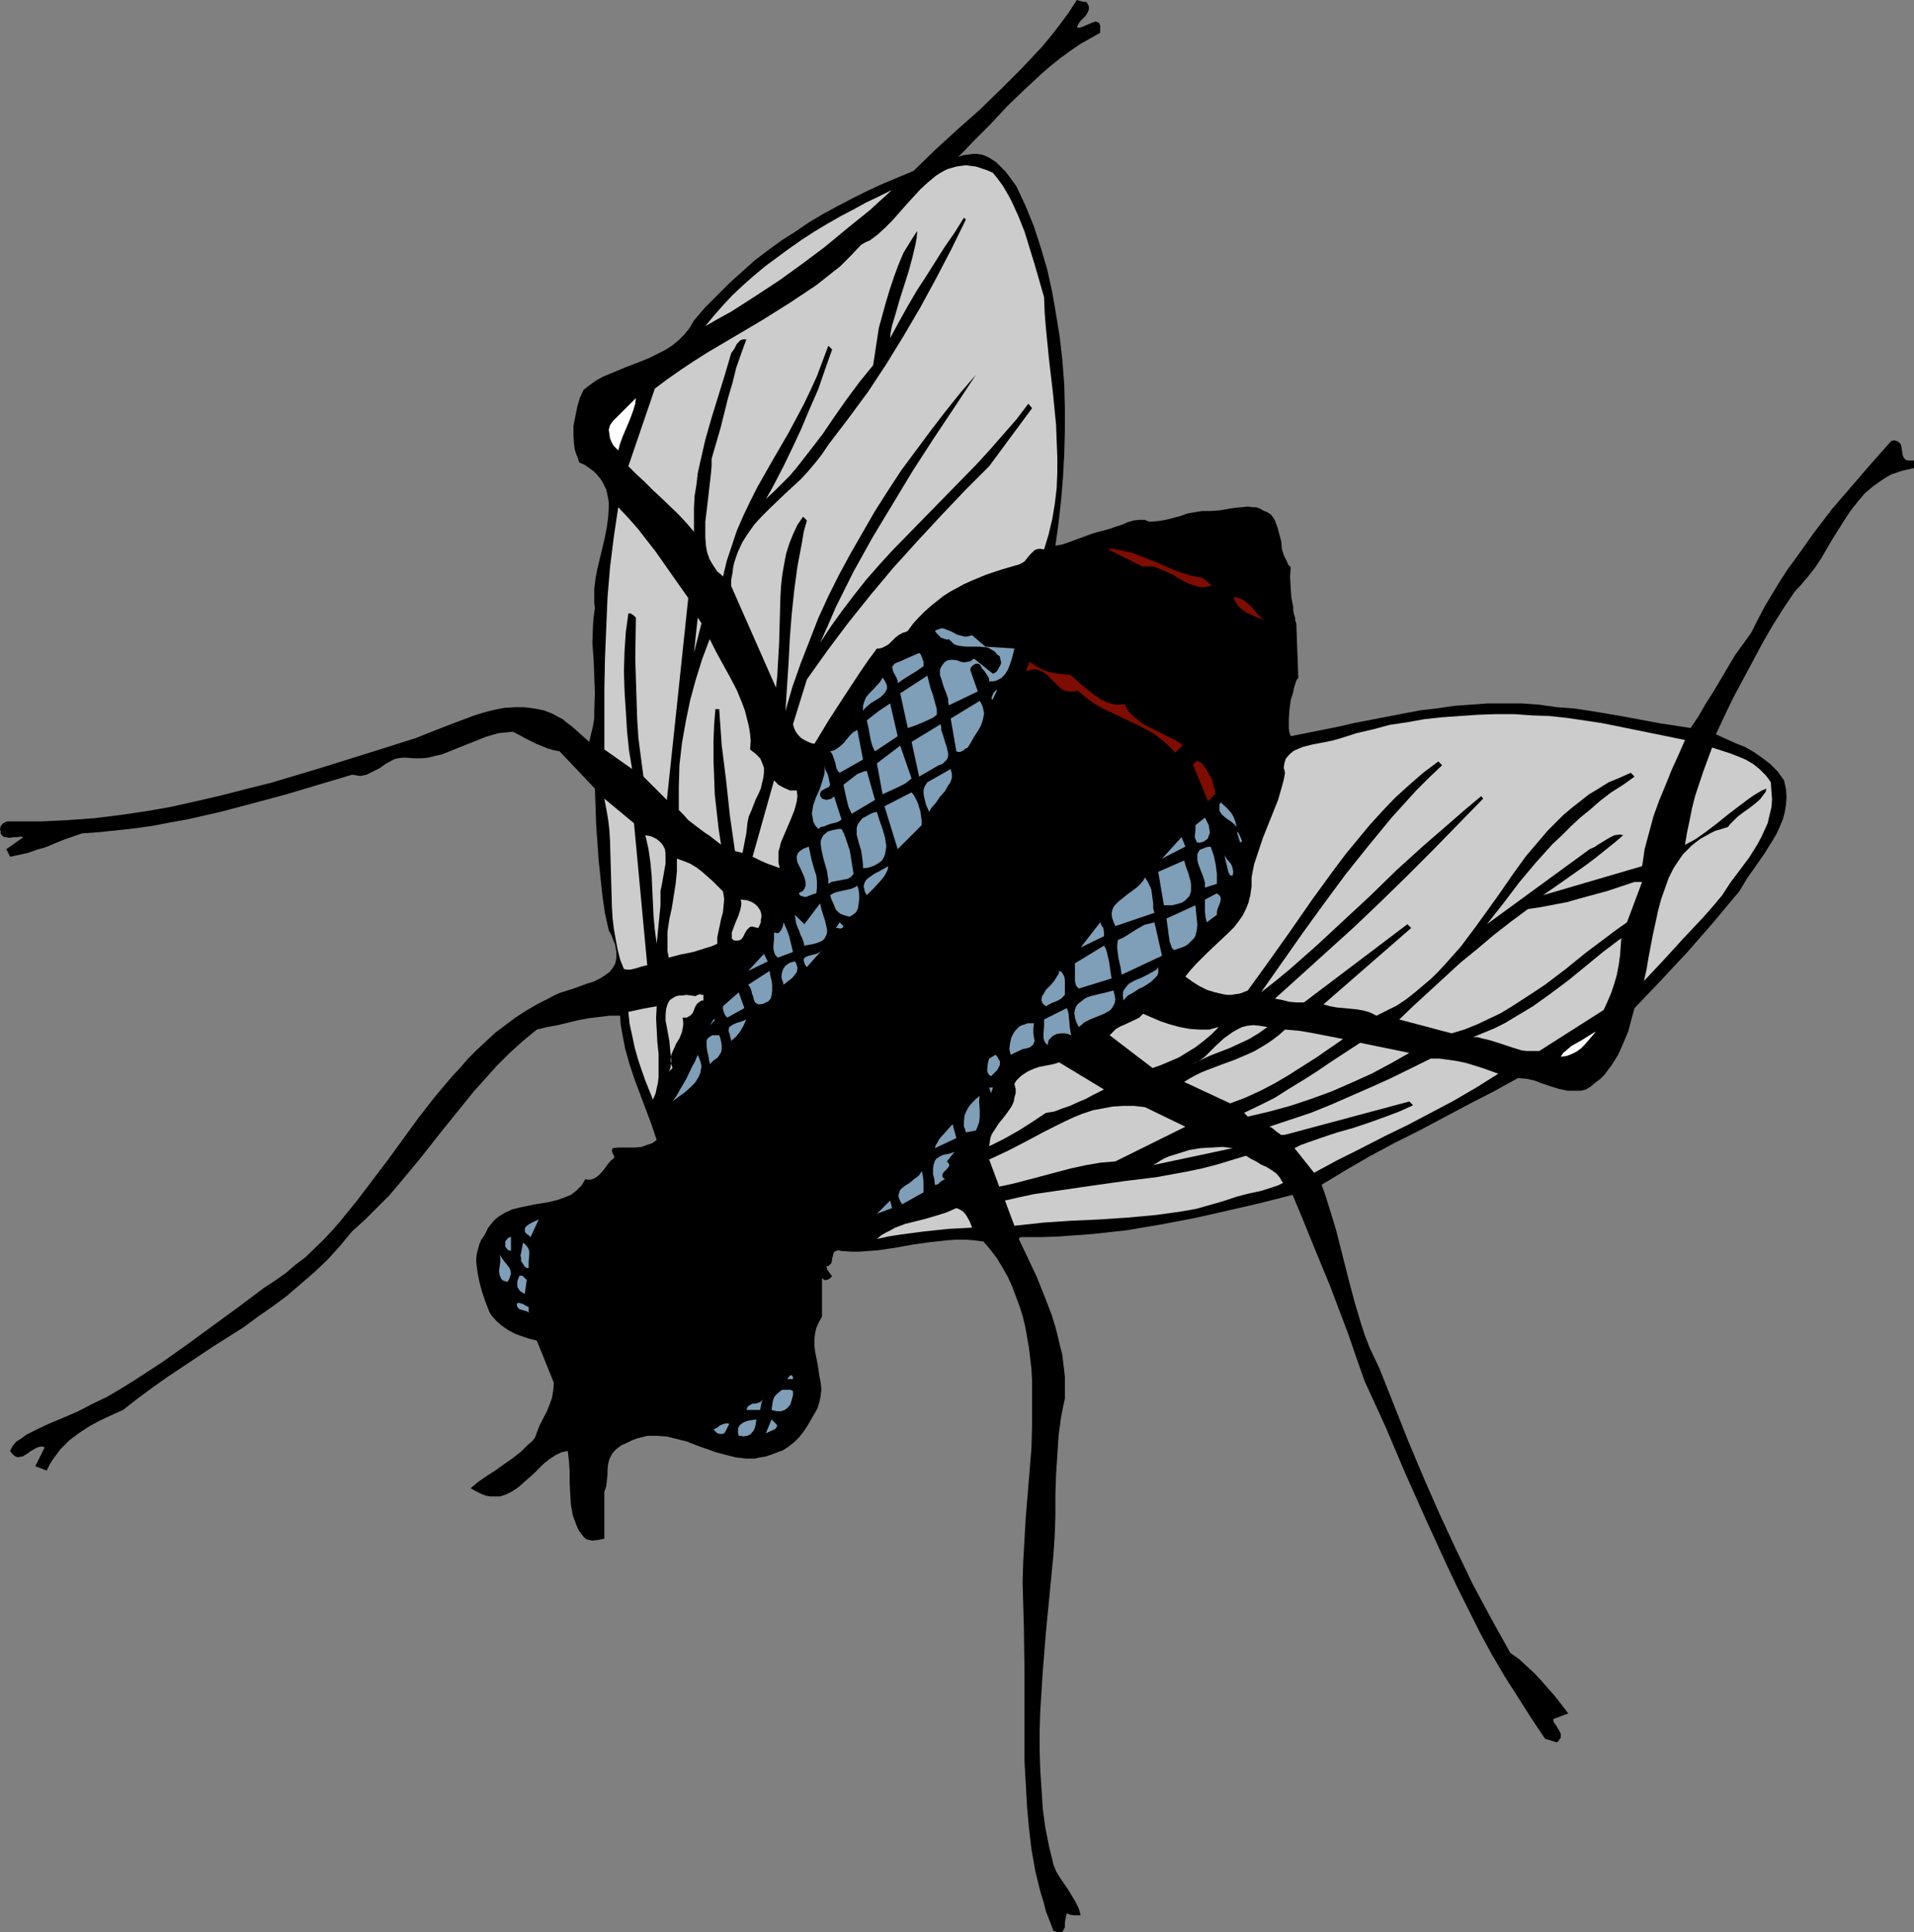 <?xml version="1.0" encoding="UTF-8" standalone="no"?>
<svg
   version="1.0"
   width="129.724mm"
   height="130.939mm"
   id="svg101"
   sodipodi:docname="Fly 07.wmf"
   xmlns:inkscape="http://www.inkscape.org/namespaces/inkscape"
   xmlns:sodipodi="http://sodipodi.sourceforge.net/DTD/sodipodi-0.dtd"
   xmlns="http://www.w3.org/2000/svg"
   xmlns:svg="http://www.w3.org/2000/svg">
  <rect width="100%" height="100%" fill="#808080" stroke="none"/>
  <sodipodi:namedview
     id="namedview101"
     pagecolor="#ffffff"
     bordercolor="#000000"
     borderopacity="0.25"
     inkscape:showpageshadow="2"
     inkscape:pageopacity="0.0"
     inkscape:pagecheckerboard="0"
     inkscape:deskcolor="#d1d1d1"
     inkscape:document-units="mm" />
  <defs
     id="defs1">
    <pattern
       id="WMFhbasepattern"
       patternUnits="userSpaceOnUse"
       width="6"
       height="6"
       x="0"
       y="0" />
  </defs>
  <path
     style="fill:#000000;fill-opacity:1;fill-rule:evenodd;stroke:none"
     d="m 278.275,0.485 0.323,0.485 0.323,0.646 v 0.485 0.323 l -0.323,0.808 -0.485,0.808 -0.485,0.485 -0.808,0.808 -0.485,0.646 -0.485,0.969 0.323,0.162 h 0.323 l 0.485,-0.162 0.485,-0.162 1.131,-0.485 1.131,-0.485 0.485,-0.162 0.485,-0.162 0.323,0.162 0.485,0.162 0.162,0.323 0.162,0.485 v 0.808 0.969 l -2.586,1.454 -2.586,1.454 -2.586,1.777 -2.424,1.777 -2.424,1.939 -2.262,1.939 -4.525,4.201 -4.525,4.362 -4.202,4.524 -4.202,4.201 -4.04,4.201 1.293,-0.485 1.293,-0.162 1.131,-0.162 h 1.131 l 1.131,0.162 0.97,0.323 0.97,0.485 1.778,1.131 0.808,0.808 1.616,1.616 1.454,1.939 1.293,1.777 2.424,5.17 2.101,5.17 1.778,5.493 1.616,5.493 1.293,5.817 0.97,5.655 0.97,5.978 0.646,5.817 0.485,6.14 0.162,5.978 v 5.978 l -0.162,5.978 -0.323,5.978 -0.485,5.817 -0.646,5.817 -0.808,5.816 1.778,-0.323 1.454,-0.485 6.141,-2.262 1.616,-0.485 1.939,-0.485 1.131,-0.323 1.293,-0.485 1.616,-0.485 1.454,-0.646 1.616,-0.485 1.454,-0.162 h 0.808 0.646 l 0.646,0.323 0.646,0.162 2.101,-0.162 1.939,-0.323 3.717,-0.969 1.778,-0.646 1.778,-0.323 2.101,-0.323 h 0.97 1.131 l 2.262,-0.162 1.939,-0.323 1.939,-0.323 1.778,-0.162 1.778,-0.162 0.97,0.162 h 0.97 l 0.97,0.323 0.808,0.485 1.131,0.485 0.97,0.646 0.485,0.646 0.485,0.808 0.646,1.777 0.485,1.777 0.485,1.777 0.162,1.939 0.485,1.616 0.808,1.616 0.323,0.808 0.646,0.646 -0.162,2.585 0.162,2.747 0.162,2.424 0.485,2.424 v 0.969 l 0.162,0.808 0.323,0.969 v 0.646 l 0.162,0.485 0.162,0.485 v 0.323 0 l 0.485,13.41 -0.162,0.323 -0.162,0.162 -0.323,0.646 -0.162,0.646 -0.323,0.969 -0.162,0.969 -0.646,2.1 -0.323,2.424 -0.162,2.424 v 1.293 1.131 l 0.162,0.969 0.323,0.969 8.08,-1.616 4.04,-0.808 4.202,-0.969 8.403,-1.616 8.403,-1.616 4.202,-0.485 4.363,-0.646 4.363,-0.323 4.363,-0.323 h 4.363 4.363 l 4.525,0.323 4.525,0.646 4.363,0.323 4.363,0.646 8.565,1.454 8.565,1.616 8.403,1.293 1.939,-2.908 1.778,-3.07 1.939,-3.07 1.939,-3.231 3.717,-6.301 2.101,-2.908 2.101,-2.908 1.616,-3.231 1.778,-3.393 1.939,-3.231 1.939,-3.231 2.101,-3.231 2.262,-3.07 4.363,-6.14 4.686,-6.14 5.01,-5.817 5.01,-5.816 5.171,-5.817 0.808,-0.162 0.485,0.162 0.485,0.162 0.323,0.323 0.323,0.323 0.162,0.646 0.323,2.1 0.162,0.485 0.323,0.485 0.323,0.323 0.646,0.162 h 0.646 0.808 v 1.939 l -1.454,0.323 -1.454,0.323 -1.454,0.485 -1.454,0.485 -1.131,0.646 -1.293,0.808 -2.262,1.616 -2.101,1.777 -1.778,2.1 -1.778,2.262 -1.616,2.424 -3.07,4.847 -2.909,5.009 -1.616,2.424 -1.778,2.262 -1.778,2.1 -1.778,1.939 -2.909,4.362 -2.747,4.362 -2.586,4.524 -2.424,4.524 -2.424,4.524 -2.424,4.524 -2.262,4.686 -2.262,4.847 5.01,2.262 2.424,0.969 2.262,1.293 2.101,1.454 2.101,1.616 0.97,0.969 0.97,0.969 0.808,1.131 0.808,1.131 0.485,2.262 0.162,2.1 -0.162,1.939 -0.323,1.939 -0.485,1.777 -0.808,1.939 -0.808,1.777 -0.97,1.616 -2.101,3.393 -1.131,1.616 -1.131,1.616 -2.262,3.231 -0.97,1.616 -0.97,1.616 -3.394,4.039 -3.232,3.878 -6.626,7.594 -6.787,7.271 -6.787,7.109 -0.808,2.908 -0.808,3.07 -1.293,3.07 -1.293,2.908 -1.616,2.585 -0.97,1.293 -0.97,1.293 -0.97,0.969 -1.293,0.969 -1.131,0.969 -1.293,0.808 -1.293,0.323 h -1.131 -1.293 -0.97 l -2.262,-0.485 -2.101,-0.646 -1.939,-0.646 -2.101,-0.808 -2.101,-0.485 -2.262,-0.162 -6.141,3.393 -6.302,3.231 -12.766,6.786 -6.464,3.231 -6.302,3.393 -6.141,3.555 -6.141,3.716 0.97,2.747 0.97,3.07 1.778,5.817 3.07,12.118 1.616,6.14 1.778,5.978 0.97,2.908 1.131,2.908 1.293,2.747 1.293,2.747 3.717,9.371 3.717,9.371 3.878,9.209 4.04,9.209 4.202,9.048 4.363,9.048 4.686,8.725 4.848,8.725 2.262,1.616 1.939,1.777 2.101,1.939 1.778,1.939 3.555,4.039 3.232,4.201 -3.878,1.454 0.162,0.808 0.485,0.646 0.485,0.808 0.485,0.808 0.323,0.646 v 0.808 0.323 l -0.323,0.323 -0.162,0.323 -0.485,0.485 -3.07,-0.969 -3.555,-5.332 -3.394,-5.332 -3.394,-5.332 -3.232,-5.493 -3.07,-5.655 -2.909,-5.817 -2.909,-5.817 -2.747,-5.817 -5.333,-11.633 -5.333,-11.956 -5.01,-11.795 -5.333,-11.633 -2.101,-5.978 -2.101,-6.14 -4.525,-11.956 -4.848,-11.795 -2.424,-5.978 -2.424,-5.817 -8.242,2.1 -8.403,1.939 -8.565,1.939 -8.565,1.616 -8.565,1.454 -4.363,0.485 -4.363,0.485 -4.363,0.323 -4.363,0.323 -4.525,0.162 h -4.363 -0.808 l -0.485,0.162 -0.162,0.323 4.525,9.533 1.939,4.847 1.939,5.009 0.808,2.585 0.646,2.424 0.646,2.747 0.646,2.585 0.323,2.747 0.323,2.747 v 2.747 2.908 l -0.485,2.262 -0.485,2.424 -0.646,4.847 -0.323,5.009 -0.323,5.009 -0.162,5.009 v 2.585 2.585 l -0.162,5.009 -0.323,5.009 -0.97,10.017 -0.97,10.017 -0.808,10.017 -0.646,10.179 -0.162,5.17 v 5.009 l 0.162,5.009 0.323,4.847 0.323,5.009 0.646,4.847 0.97,4.847 1.131,4.686 0.646,1.616 0.97,1.616 2.101,3.07 0.97,1.616 0.97,1.616 0.808,1.616 0.485,1.777 h -1.778 l -0.97,-0.162 -0.323,-0.162 -0.485,-0.162 -0.162,0.646 -0.162,0.808 -0.162,0.969 v 1.131 l -0.323,0.646 -0.162,0.323 -0.323,0.323 h -0.323 -0.485 l -0.646,-0.162 -0.646,-0.162 -0.97,-2.585 -0.97,-2.424 -0.646,-2.585 -0.808,-2.585 -1.293,-5.332 -0.97,-5.493 -0.646,-5.493 -0.485,-5.493 -0.323,-5.817 -0.323,-5.655 v -11.633 -11.471 l -0.162,-11.471 -0.162,-5.493 -0.162,-5.655 0.162,-5.493 0.323,-5.655 0.323,-5.655 0.485,-5.816 0.97,-11.795 0.162,-5.817 v -5.817 -5.817 l -0.162,-2.908 -0.323,-2.747 -0.323,-2.747 -0.485,-2.747 -0.485,-2.747 -0.646,-2.585 -0.808,-2.585 -0.97,-2.585 -0.97,-2.585 -1.131,-2.424 -1.293,-2.262 -1.454,-2.424 -1.616,-2.1 -1.778,-2.1 -2.424,-0.323 -2.262,-0.162 h -2.262 l -2.262,0.162 -4.525,0.485 -4.525,0.646 -4.525,0.808 -4.363,0.646 -2.262,0.162 -2.262,0.162 h -2.262 l -2.424,-0.162 -0.646,-0.162 h -0.485 l -0.323,0.162 -0.323,0.162 -0.323,0.485 -0.162,0.808 -0.162,0.485 v 0.323 l -0.162,0.808 -0.323,0.323 -0.162,0.162 -0.323,0.323 h -0.485 l 0.162,0.808 0.808,1.131 0.485,0.646 -0.485,0.485 -0.485,0.323 -0.485,0.162 h -0.323 -0.162 l -0.646,-0.485 v 9.856 l -0.808,1.454 -0.646,1.454 -0.323,1.454 -0.162,1.454 v 1.616 l 0.162,1.454 0.646,3.231 0.485,3.231 0.323,1.616 0.162,1.616 -0.162,1.616 -0.323,1.616 -0.485,1.616 -0.808,1.454 -1.778,3.07 -0.97,1.454 -1.131,1.454 -1.293,1.293 -1.454,1.131 -1.454,0.969 -0.97,0.323 -0.808,0.323 -1.293,0.485 -1.454,0.485 -1.293,0.162 -1.293,0.323 h -1.293 -1.131 l -2.586,-0.323 -2.586,-0.646 -2.424,-0.646 -5.01,-1.777 -2.424,-0.969 -2.586,-0.646 -2.586,-0.646 -2.424,-0.162 h -1.293 -1.293 l -1.293,0.323 -1.293,0.323 -1.293,0.485 -1.293,0.646 -1.454,0.646 -1.293,0.969 -0.646,0.646 -0.485,0.646 -0.646,1.293 -0.323,1.293 -0.162,1.454 v 1.293 l -0.162,1.454 -0.162,1.454 -0.485,1.454 v 11.956 l -1.616,0.323 -1.454,0.162 -0.808,-0.162 -0.646,-0.162 -0.646,-0.485 -0.646,-0.808 -0.808,-1.131 -0.485,-1.131 -0.485,-1.293 -0.485,-1.293 -0.485,-2.747 -0.162,-2.747 -0.162,-2.908 v -2.908 l -0.162,-2.585 -0.323,-2.585 -1.616,0.323 -1.616,0.808 -1.454,0.969 -1.454,1.131 -2.586,2.585 -2.747,2.424 -1.293,1.131 -1.454,0.969 -1.616,0.808 -1.454,0.485 h -0.808 -0.97 -0.808 l -0.97,-0.162 -0.97,-0.323 -0.97,-0.485 -0.97,-0.485 -1.131,-0.646 1.939,-1.616 2.101,-1.454 2.262,-1.454 2.262,-1.616 2.101,-1.454 2.262,-1.777 1.778,-1.777 0.97,-0.808 0.808,-0.969 0.646,-1.777 0.646,-1.616 1.778,-3.393 0.646,-1.616 0.646,-1.777 0.323,-1.939 0.162,-1.939 -4.363,-10.825 -1.939,-0.485 -1.939,-0.646 -1.778,-0.646 -1.778,-0.969 -1.616,-1.131 -1.293,-1.131 -1.293,-1.454 -0.485,-0.808 -0.323,-0.808 -0.808,-2.1 -0.808,-2.424 -0.646,-2.424 -0.485,-2.424 -0.323,-2.585 v -1.131 l 0.162,-1.131 0.323,-1.293 0.323,-1.131 0.485,-1.131 0.808,-1.131 0.485,-0.969 0.485,-0.969 0.646,-0.808 0.646,-0.808 0.646,-0.646 0.808,-0.646 1.616,-0.969 1.778,-0.808 1.939,-0.485 3.878,-0.808 2.101,-0.323 1.778,-0.323 1.939,-0.485 1.778,-0.646 1.616,-0.646 1.454,-1.131 0.646,-0.646 0.646,-0.646 0.485,-0.808 0.485,-0.808 0.646,0.162 h 0.646 l 0.485,-0.162 0.485,-0.162 0.97,-0.646 0.808,-0.808 0.808,-0.969 0.808,-1.131 0.808,-0.969 0.97,-0.808 -0.162,-0.646 -0.323,-0.485 -0.162,-0.646 0.162,-0.646 1.454,-0.162 h 1.454 2.909 l 1.616,-0.162 1.293,-0.485 1.454,-0.485 1.131,-0.808 -1.293,-3.878 -1.454,-3.878 -2.909,-7.755 -1.293,-3.878 -1.131,-4.039 -0.808,-4.201 -0.323,-1.939 -0.162,-2.262 h -2.747 l -2.586,0.323 -2.747,0.323 -2.586,0.485 -5.333,1.293 -2.747,0.485 -2.586,0.646 -3.555,2.908 -3.394,3.07 -3.232,3.231 -2.909,3.231 -2.909,3.231 -2.747,3.393 -5.494,6.786 -5.333,6.786 -5.494,6.624 -2.747,3.231 -3.07,3.07 -3.07,3.07 -3.394,3.07 -3.07,3.716 -3.07,3.393 -3.394,3.231 -3.555,3.07 -3.555,3.07 -3.717,2.747 -3.717,2.585 -3.717,2.747 -7.918,5.009 -7.757,5.17 -3.878,2.585 -3.878,2.747 -3.717,2.747 -3.717,2.908 -2.909,1.293 -2.747,1.293 -2.747,1.454 -2.747,1.777 -2.586,1.939 -1.131,1.131 -1.131,1.131 -0.97,1.293 -0.97,1.293 -0.808,1.293 -0.808,1.616 -2.909,-1.131 2.424,-4.847 -0.646,-0.162 h -0.485 l -0.646,0.162 -0.646,0.323 -1.131,0.646 -1.131,0.808 -1.131,0.646 H 5.171 l -0.485,0.162 -0.646,-0.162 -0.485,-0.323 -0.485,-0.485 -0.485,-0.646 0.323,-0.646 0.323,-0.646 0.97,-1.131 1.293,-0.808 1.293,-0.969 2.909,-1.454 2.747,-1.293 3.878,-1.616 3.717,-1.616 3.717,-1.939 3.717,-1.777 3.555,-2.1 3.394,-2.1 6.949,-4.524 6.626,-4.686 6.626,-4.847 6.626,-4.847 6.464,-4.847 2.747,-1.777 2.747,-1.939 2.424,-2.1 2.586,-1.939 4.686,-4.524 2.262,-2.424 2.101,-2.424 4.202,-5.17 4.04,-5.332 4.04,-5.332 7.757,-10.664 4.04,-5.17 4.202,-5.009 2.262,-2.424 2.101,-2.424 2.262,-2.262 2.424,-2.262 2.262,-2.1 2.586,-1.939 2.586,-1.939 2.747,-1.777 2.747,-1.616 2.909,-1.454 1.454,-0.808 1.454,-0.646 3.555,-1.131 1.778,-0.646 1.778,-0.646 1.616,-0.485 1.616,-0.808 1.293,-0.808 1.293,-0.969 0.485,-0.646 0.323,-0.485 0.485,-0.808 0.162,-0.646 0.162,-0.808 v -0.808 -0.808 l -0.162,-0.969 -0.162,-0.969 -0.485,-1.131 -0.485,-1.293 -0.646,-1.131 -0.97,-4.362 -0.646,-4.362 -0.485,-4.524 -0.485,-4.524 -0.323,-4.686 -0.323,-4.524 -0.323,-9.371 -9.05,-9.533 -1.616,-0.323 -1.616,-0.485 -2.747,-1.131 -2.909,-1.454 -1.454,-0.808 -1.616,-0.808 -1.778,0.162 -1.778,0.162 -1.778,0.485 -1.616,0.485 -3.232,1.293 -3.232,1.293 -3.232,1.293 -1.616,0.646 -1.616,0.323 -1.778,0.485 -1.778,0.162 h -1.939 l -1.939,-0.162 h -0.97 l -1.131,0.162 -0.808,0.162 -0.97,0.485 -1.454,0.808 -1.616,1.131 -1.616,0.808 -1.616,0.808 -0.808,0.162 -0.808,0.162 -0.97,-0.162 -1.131,-0.162 -16.806,5.009 -8.403,2.262 -8.565,2.262 -8.565,1.939 -4.525,0.808 -4.202,0.808 -4.525,0.646 -4.525,0.485 -4.525,0.485 -4.525,0.323 -4.686,1.616 -4.686,1.939 -2.262,0.646 -2.262,0.808 -2.262,0.485 -2.262,0.485 -0.97,-1.939 4.363,-3.07 -0.646,-0.162 -0.808,0.162 H 3.555 l -1.131,0.162 -0.97,-0.162 H 1.131 l -0.485,-0.323 -0.162,-0.162 -0.323,-0.485 v -0.485 L 0,212.303 l 0.162,-0.646 0.323,-0.485 0.323,-0.323 0.646,-0.323 0.485,-0.162 h 0.808 1.293 6.787 l 6.626,-0.323 6.626,-0.485 6.626,-0.808 6.626,-0.969 6.464,-1.131 6.464,-1.454 6.302,-1.454 6.302,-1.616 6.464,-1.616 12.443,-3.716 12.443,-3.878 12.282,-3.878 2.424,-0.969 2.424,-0.969 5.01,-1.939 5.171,-1.939 2.586,-0.808 2.586,-0.646 2.586,-0.485 2.586,-0.162 h 2.424 l 2.586,0.323 2.424,0.485 1.293,0.485 1.131,0.485 1.131,0.646 1.293,0.646 1.131,0.969 1.131,0.808 4.525,4.039 0.485,-2.1 0.485,-1.939 0.323,-2.1 v -2.1 l 0.162,-4.201 -0.162,-4.362 -0.162,-4.201 -0.323,-4.362 0.162,-4.524 0.162,-2.1 0.323,-2.262 -0.162,-1.293 v -1.293 -2.424 l 0.323,-2.585 0.485,-2.585 1.293,-5.332 0.646,-2.747 0.485,-2.585 0.323,-2.424 0.162,-2.585 v -1.131 l -0.162,-1.131 -0.485,-2.262 -0.485,-0.969 -0.485,-0.969 -0.646,-0.969 -0.808,-0.969 -0.808,-0.808 -1.131,-0.808 -1.131,-0.808 -1.454,-0.646 -0.323,-1.131 -0.485,-1.131 -0.323,-1.131 -0.162,-1.131 -0.162,-2.424 v -2.424 l 0.485,-2.424 0.485,-2.424 0.646,-2.262 0.97,-2.1 1.454,-1.131 1.778,-1.293 1.778,-0.969 1.939,-0.808 3.878,-1.616 4.202,-1.616 1.939,-0.808 1.939,-0.969 1.939,-0.969 1.778,-1.131 1.616,-1.293 1.616,-1.616 1.293,-1.616 1.131,-1.939 2.909,-3.393 3.07,-3.07 3.07,-3.07 3.232,-2.908 3.232,-2.908 3.394,-2.585 3.555,-2.585 3.555,-2.262 3.555,-2.424 3.555,-2.1 3.878,-2.1 3.717,-1.939 3.878,-1.939 3.878,-1.777 3.878,-1.616 3.878,-1.616 5.656,-5.493 5.656,-5.17 5.656,-5.009 5.333,-5.17 5.333,-5.332 2.586,-2.747 2.586,-2.747 2.424,-2.908 2.262,-2.908 2.262,-3.07 L 275.851,0 l 1.131,0.323 0.646,0.162 z"
     id="path1" />
  <path
     style="fill:#cccccc;fill-opacity:1;fill-rule:evenodd;stroke:none"
     d="m 267.448,76.099 0.162,4.039 0.323,4.039 0.808,8.078 0.97,8.24 0.808,8.24 0.162,4.201 0.162,4.039 v 4.039 l -0.162,4.039 -0.485,4.039 -0.646,3.878 -0.97,4.039 -1.131,3.716 -0.808,-0.162 h -0.646 l -0.485,0.162 -0.485,0.162 -0.646,0.646 -0.646,0.646 -0.646,0.808 -0.646,0.808 -0.808,0.485 -0.646,0.323 -0.646,0.162 -3.878,1.131 -3.878,1.293 -3.878,1.616 -1.778,0.808 -1.778,0.969 -1.778,0.969 -1.778,1.131 -1.616,1.293 -1.616,1.293 -1.616,1.454 -1.454,1.454 -1.454,1.616 -1.293,1.777 -0.646,0.323 -0.646,0.162 -1.131,0.646 -0.808,0.646 -1.616,1.616 -0.808,0.485 -0.97,0.485 -0.646,0.162 h -0.646 l -2.262,3.07 -2.101,3.07 -4.04,6.14 -3.878,5.978 -3.717,6.14 -0.808,-0.162 -0.808,-0.323 -0.97,-0.485 -0.808,-0.485 -0.646,-0.646 -0.646,-0.808 -0.485,-0.969 -0.323,-1.131 3.555,-11.471 5.171,-7.271 5.333,-7.109 5.818,-7.271 5.818,-6.947 6.141,-6.786 6.141,-6.624 6.141,-6.463 6.141,-6.14 10.989,-14.864 -0.97,-1.131 -3.07,4.039 -3.394,3.878 -3.394,3.878 -3.394,3.716 -7.272,7.432 -7.11,7.271 -7.11,7.271 -3.394,3.716 -3.394,3.878 -3.07,3.878 -3.07,4.039 -2.909,4.039 -2.747,4.201 2.101,-4.686 1.939,-4.524 2.262,-4.524 2.262,-4.524 2.424,-4.362 2.424,-4.362 5.171,-8.563 5.171,-8.563 5.333,-8.24 5.494,-8.24 5.333,-8.078 -4.04,4.686 -3.878,4.847 -3.717,4.847 -3.717,5.009 -3.717,5.009 -3.394,5.17 -3.394,5.332 -3.07,5.332 -3.07,5.332 -3.07,5.655 -2.747,5.493 -2.586,5.655 -2.262,5.817 -2.262,5.816 -2.101,5.978 -1.778,6.14 0.808,-12.441 0.323,-6.301 0.485,-6.14 0.646,-6.14 0.808,-5.978 1.131,-5.978 0.485,-2.908 0.808,-2.908 -0.97,-0.969 -1.454,2.1 -1.131,2.424 -0.97,2.424 -0.808,2.585 -0.485,2.585 -0.485,2.747 -0.323,2.908 -0.162,2.908 -0.162,5.817 -0.162,5.817 -0.323,5.816 -0.162,2.747 -0.323,2.908 -11.474,-26.013 v -1.616 l 0.323,-1.616 0.162,-1.454 0.323,-1.454 0.485,-1.454 0.485,-1.293 1.131,-2.424 1.454,-2.262 1.616,-2.262 1.778,-1.939 1.939,-1.939 4.04,-3.878 4.04,-3.716 1.939,-2.1 1.778,-2.1 1.778,-2.262 1.616,-2.424 2.586,-3.393 2.586,-3.393 5.01,-6.786 4.686,-7.109 4.363,-7.109 4.363,-7.432 4.04,-7.432 3.878,-7.432 3.717,-7.594 -0.485,-0.485 -2.424,3.878 -2.586,3.716 -4.686,7.432 -2.424,3.716 -2.262,3.878 -2.262,4.039 -2.262,4.201 0.162,-1.616 0.323,-1.616 0.97,-3.231 0.97,-3.393 1.131,-3.555 1.131,-3.555 0.97,-3.555 0.808,-3.393 0.323,-1.777 0.162,-1.777 -0.97,1.454 -0.808,1.293 -1.778,2.908 -1.293,3.07 -1.131,3.07 -1.131,3.393 -0.97,3.231 -1.778,6.463 -1.454,9.533 -3.555,4.362 -3.232,4.362 -3.07,4.362 -3.07,4.524 -3.232,4.201 -3.394,4.362 -1.778,2.1 -1.939,1.939 -2.101,2.1 -2.101,1.939 1.131,-1.939 1.131,-2.1 2.262,-4.362 2.262,-4.686 2.262,-4.847 2.101,-5.009 2.262,-5.17 1.778,-5.17 1.778,-5.009 -0.97,-0.969 -1.454,3.878 -1.454,3.878 -1.616,3.555 -1.778,3.716 -3.878,7.271 -4.04,6.947 -4.04,7.109 -1.778,3.555 -1.778,3.716 -1.616,3.716 -1.293,3.878 -1.293,3.878 -0.97,4.039 -0.646,-0.646 -0.808,-0.646 -0.97,-1.454 -0.97,-1.616 -0.646,-1.777 -0.323,-1.777 -0.162,-2.1 v -1.939 -2.1 l 0.485,-4.039 0.485,-4.201 0.485,-4.201 0.162,-1.939 v -1.777 l 1.131,-3.878 1.131,-3.878 0.97,-3.878 0.97,-3.878 1.131,-3.878 0.97,-3.878 1.293,-3.716 1.293,-3.555 h -0.323 -0.485 l -0.646,0.162 -0.485,0.485 -0.485,0.485 -0.323,0.646 -0.323,0.646 -0.485,0.646 -0.323,0.485 -1.616,5.493 -3.394,10.987 -1.616,5.655 -1.293,5.655 -0.646,2.908 -0.323,2.908 -0.485,2.908 -0.162,3.07 v 3.07 3.07 l -1.778,-2.1 -2.101,-2.262 -4.363,-4.201 -2.262,-2.1 -2.101,-2.1 -2.262,-2.1 -1.939,-1.939 6.787,-19.873 3.232,-2.424 3.232,-2.262 3.394,-2.262 3.555,-2.262 7.11,-4.201 7.11,-4.201 6.949,-4.362 3.394,-2.262 3.394,-2.262 3.07,-2.424 3.07,-2.424 2.747,-2.747 2.586,-2.747 1.131,-0.646 1.131,-0.485 1.939,-1.454 1.939,-1.777 1.939,-1.939 3.555,-4.039 1.778,-1.939 1.778,-1.939 1.939,-1.777 1.939,-1.616 0.97,-0.646 1.131,-0.646 0.97,-0.485 1.131,-0.323 1.131,-0.323 1.131,-0.162 1.293,-0.162 1.293,0.162 1.293,0.162 1.454,0.485 1.454,0.485 1.454,0.646 1.293,1.616 1.293,1.777 1.131,1.939 0.97,1.777 1.778,3.878 1.616,4.039 1.293,4.201 1.293,4.201 z"
     id="path2" />
  <path
     style="fill:#cccccc;fill-opacity:1;fill-rule:evenodd;stroke:none"
     d="m 228.502,48.632 -5.656,5.17 -5.818,4.686 -5.656,4.686 -5.818,4.362 -5.818,4.201 -6.141,4.039 -6.302,4.039 -3.232,1.777 -3.394,1.939 2.262,-2.747 2.262,-2.585 2.424,-2.585 2.747,-2.585 2.747,-2.424 2.909,-2.424 3.07,-2.262 3.07,-2.262 3.232,-2.262 3.232,-2.1 3.232,-1.939 3.394,-1.939 3.394,-1.777 3.232,-1.777 3.394,-1.616 z"
     id="path3" />
  <path
     style="fill:#ffffff;fill-opacity:1;fill-rule:evenodd;stroke:none"
     d="m 158.368,115.361 -0.485,-0.485 -0.646,-0.646 -0.485,-0.808 -0.485,-1.131 -0.162,-1.131 -0.162,-1.131 0.323,-1.131 0.323,-0.485 0.323,-0.485 5.979,-5.978 -0.162,1.454 -0.485,1.616 -0.646,1.777 -0.646,1.616 -1.454,3.393 -0.646,1.777 z"
     id="path4" />
  <path
     style="fill:#cccccc;fill-opacity:1;fill-rule:evenodd;stroke:none"
     d="m 176.305,153.168 -2.747,26.013 -2.747,25.851 v -0.162 l -5.979,-5.978 -0.646,-4.847 -0.646,-5.009 -0.323,-5.009 -0.323,-10.179 -0.162,-5.17 0.162,-10.502 -0.485,-0.485 -0.485,-0.323 -0.485,-0.323 h -0.323 l -0.162,0.162 -0.646,4.686 -0.323,4.847 -0.162,5.17 0.162,5.009 0.323,5.17 0.323,5.17 0.485,4.847 0.808,4.847 -7.11,-5.009 v -7.755 -7.917 l 0.162,-7.755 0.323,-7.755 0.323,-7.755 0.646,-7.755 0.97,-7.755 1.131,-7.594 2.586,2.747 2.424,2.747 2.262,2.908 2.262,2.908 4.202,5.978 z"
     id="path5" />
  <path
     style="fill:#7f0c00;fill-opacity:1;fill-rule:evenodd;stroke:none"
     d="m 308.009,147.998 2.424,1.939 -1.131,0.323 -1.293,0.162 -1.131,-0.162 -0.97,-0.323 -1.131,-0.323 -0.97,-0.485 -2.101,-1.131 -0.97,-0.646 -0.97,-0.485 -2.262,-0.969 -1.131,-0.485 -1.131,-0.323 h -1.293 -1.293 l -9.05,-4.524 h 1.616 l 1.616,0.323 1.454,0.323 1.616,0.323 2.909,1.131 2.909,1.131 5.979,2.585 3.07,0.969 1.616,0.323 z"
     id="path6" />
  <path
     style="fill:#7f0c00;fill-opacity:1;fill-rule:evenodd;stroke:none"
     d="m 324.008,158.985 -0.97,-0.485 -0.97,-0.323 -1.293,-0.646 -1.131,-0.485 -1.293,-0.808 -0.97,-0.808 -0.808,-1.131 -0.323,-0.646 -0.323,-0.646 h 0.808 l 0.646,0.162 1.131,0.485 0.97,0.808 0.97,0.808 0.808,0.969 0.808,0.969 0.97,0.969 z"
     id="path7" />
  <path
     style="fill:#cccccc;fill-opacity:1;fill-rule:evenodd;stroke:none"
     d="m 177.76,167.225 0.97,-9.048 0.97,1.454 z"
     id="path8" />
  <path
     style="fill:#7f9eb7;fill-opacity:1;fill-rule:evenodd;stroke:none"
     d="m 252.419,165.609 7.434,0.485 -0.323,1.293 -0.323,1.293 -0.485,1.454 -0.485,1.293 -0.808,1.293 -0.97,0.969 -0.646,0.323 -0.646,0.323 -0.808,0.162 h -0.97 v -0.646 l -0.323,-0.646 -0.646,-0.969 -0.323,-0.485 -0.485,-0.485 -0.646,-1.131 -0.485,-0.162 h -0.485 l -0.323,0.162 -0.323,0.162 -0.646,0.646 -0.162,0.646 1.939,5.493 -7.434,3.555 -0.162,-0.808 v -0.808 l -0.485,-1.454 -0.646,-1.616 -0.485,-1.616 -0.485,-1.454 v -0.646 -0.808 l 0.323,-0.646 0.323,-0.485 0.485,-0.646 0.646,-0.485 0.97,-0.162 h 0.808 l 0.97,0.162 0.808,0.323 0.97,0.162 0.808,-0.162 0.808,-0.162 0.323,-0.323 0.485,-0.323 4.848,3.878 0.646,-0.323 0.485,-0.485 0.323,-0.646 0.485,-0.808 0.162,-0.646 -0.162,-0.646 -0.162,-0.808 -0.323,-0.323 -0.323,-0.162 -0.646,-0.808 -0.808,-0.485 -0.808,-0.485 -0.646,-0.162 -1.778,-0.162 h -1.616 -1.616 l -1.616,-0.162 -0.808,-0.162 -0.808,-0.323 -0.646,-0.646 -0.646,-0.646 -0.485,0.162 -0.485,-0.162 -0.485,-0.162 -0.485,-0.162 -0.808,-0.808 -0.485,-0.485 -0.323,-0.485 0.646,-0.323 0.485,-0.162 0.485,-0.162 h 0.485 l 1.293,0.485 1.131,0.485 1.131,0.646 1.293,0.323 0.646,0.162 h 0.646 l 0.646,-0.162 0.646,-0.162 z"
     id="path9" />
  <path
     style="fill:#cccccc;fill-opacity:1;fill-rule:evenodd;stroke:none"
     d="m 192.142,191.945 0.808,0.646 0.646,0.485 0.485,0.485 0.646,0.646 0.485,1.131 0.485,1.293 v 1.293 l -0.162,1.293 -0.323,1.293 -0.323,1.454 -0.646,1.454 -0.646,1.293 -1.131,2.908 -0.646,1.454 -0.323,1.454 -0.162,1.454 -0.162,1.454 -0.97,5.009 -1.939,-0.485 -1.293,-9.048 -0.97,-9.048 -1.131,-9.048 -0.323,-4.686 -0.323,-4.524 h -0.97 l -0.323,4.039 -0.162,4.362 v 4.524 l 0.162,4.362 0.162,4.524 0.485,4.362 0.485,4.362 0.646,4.201 -1.454,-1.131 -1.454,-1.131 -1.454,-0.969 -1.293,-0.969 -2.747,-2.1 -1.131,-1.293 -1.293,-1.293 v -5.817 l 0.162,-5.655 0.646,-5.655 0.97,-5.493 1.131,-5.493 1.454,-5.332 1.616,-5.17 1.939,-5.17 1.616,3.231 1.778,3.231 1.778,3.231 1.778,3.393 1.454,3.555 0.646,1.777 0.485,1.939 0.485,1.939 0.323,1.939 0.162,1.939 z"
     id="path10" />
  <path
     style="fill:#7f9eb7;fill-opacity:1;fill-rule:evenodd;stroke:none"
     d="m 236.582,170.618 -1.616,1.131 -3.394,2.1 -1.616,1.131 v -0.646 l -0.323,-0.808 -0.808,-1.454 -0.162,-0.808 -0.162,-0.323 0.162,-0.323 0.162,-0.162 0.162,-0.323 0.485,-0.323 0.485,-0.162 5.494,-2.424 0.485,0.485 0.323,0.969 0.323,0.808 v 0.646 z"
     id="path11" />
  <path
     style="fill:#7f0c00;fill-opacity:1;fill-rule:evenodd;stroke:none"
     d="m 274.235,172.88 1.454,1.293 1.454,1.293 1.616,1.293 1.616,1.293 1.778,1.131 0.97,0.485 0.808,0.323 1.131,0.323 0.97,0.162 h 0.97 l 1.131,-0.162 0.485,1.131 0.646,0.969 0.808,0.808 0.808,0.646 1.778,1.454 2.101,1.131 2.101,0.969 2.101,1.131 2.101,0.969 1.939,1.293 -1.939,1.939 -1.293,-1.293 -1.293,-1.293 -1.454,-1.131 -1.454,-1.131 -3.232,-1.777 -3.394,-1.616 -3.394,-1.616 -3.394,-1.616 -1.616,-0.969 -1.454,-0.969 -1.454,-1.131 -1.454,-1.293 -1.293,0.162 h -0.97 l -0.97,-0.162 -0.808,-0.323 -0.646,-0.485 -0.646,-0.646 -1.293,-1.293 -1.293,-1.293 -0.646,-0.485 -0.808,-0.485 -0.808,-0.323 -0.97,-0.162 -1.131,0.162 -1.131,0.323 0.97,-2.424 1.131,0.808 1.131,0.646 1.293,0.646 1.293,0.485 1.454,0.323 1.293,0.162 z"
     id="path12" />
  <path
     style="fill:#7f9eb7;fill-opacity:1;fill-rule:evenodd;stroke:none"
     d="m 239.976,183.058 -0.808,0.646 -0.97,0.485 -1.778,0.808 -1.939,0.808 -1.939,0.646 -1.939,-8.886 6.949,-4.524 0.646,2.585 0.323,1.131 0.485,1.293 0.646,2.424 0.323,1.131 z"
     id="path13" />
  <path
     style="fill:#7f9eb7;fill-opacity:1;fill-rule:evenodd;stroke:none"
     d="m 221.069,182.089 v -0.646 -0.646 l 0.323,-1.131 0.485,-1.131 0.808,-0.969 0.97,-0.969 1.778,-1.939 0.646,-1.131 0.646,0.969 0.323,0.646 0.162,0.646 v 0.646 l -0.323,0.646 -0.323,0.485 -0.485,0.485 -0.485,0.485 -1.293,0.808 -1.293,0.808 -1.131,0.969 -0.485,0.485 z"
     id="path14" />
  <path
     style="fill:#7f9eb7;fill-opacity:1;fill-rule:evenodd;stroke:none"
     d="m 254.358,179.019 -0.162,0.162 -0.162,-0.162 v -0.485 l 0.162,-0.323 0.162,-0.485 0.162,-0.323 0.485,-0.485 0.485,-0.323 z"
     id="path15" />
  <path
     style="fill:#7f9eb7;fill-opacity:1;fill-rule:evenodd;stroke:none"
     d="m 247.894,191.46 -0.646,0.323 -0.323,0.323 -0.323,0.162 -0.646,0.323 h -0.485 l -0.485,-0.162 -1.454,-8.402 7.434,-4.524 0.485,0.808 0.323,0.808 0.162,0.808 0.162,0.808 -0.162,0.808 -0.162,0.808 -0.485,1.454 -0.808,1.454 -0.97,1.454 -0.808,1.454 z"
     id="path16" />
  <path
     style="fill:#7f9eb7;fill-opacity:1;fill-rule:evenodd;stroke:none"
     d="m 229.957,188.552 -5.818,3.878 -0.485,-0.969 -0.323,-0.808 -0.485,-2.1 -0.323,-1.939 -0.485,-2.1 0.808,-0.646 0.808,-0.646 1.454,-1.131 1.454,-0.969 1.454,-0.969 z"
     id="path17" />
  <path
     style="fill:#cccccc;fill-opacity:1;fill-rule:evenodd;stroke:none"
     d="m 431.633,189.521 -1.616,3.716 -1.778,3.878 -1.616,4.039 -1.616,3.878 -1.454,4.039 -1.131,4.201 -1.131,4.201 -0.323,2.262 -0.323,2.1 -25.371,7.432 5.333,-3.716 5.494,-3.878 2.586,-1.939 2.424,-1.939 2.424,-1.939 2.262,-1.939 -0.646,-0.162 h -0.485 l -1.131,0.162 -0.97,0.485 -1.131,0.646 -2.101,1.293 -0.97,0.646 -1.131,0.485 -26.341,19.227 4.202,-5.332 4.04,-5.332 4.202,-5.009 4.363,-4.847 2.424,-2.262 2.262,-2.262 2.424,-2.262 2.586,-2.1 2.586,-2.262 2.747,-2.1 3.07,-1.939 2.909,-2.1 -0.97,-0.969 -2.909,1.293 -2.747,1.131 -2.586,1.616 -2.424,1.454 -2.262,1.777 -2.262,1.777 -2.101,1.777 -2.101,2.1 -1.939,1.939 -1.778,2.1 -3.717,4.362 -3.394,4.686 -3.232,4.686 -3.232,4.524 -3.394,4.686 -3.394,4.524 -3.717,4.201 -1.939,2.1 -1.939,1.939 -2.101,1.777 -2.101,1.777 -2.262,1.777 -2.424,1.616 -2.586,1.293 -2.586,1.293 -1.616,-0.808 -1.616,-0.485 -1.778,-0.323 -1.616,-0.162 -3.555,-0.323 -1.778,-0.323 -1.616,-0.485 22.462,-19.55 -0.97,-0.969 -26.502,20.035 h -0.97 -0.97 l -1.778,-0.162 -1.939,-0.485 -1.778,-0.323 6.626,-5.978 6.787,-6.14 6.787,-6.14 6.787,-6.463 6.787,-6.624 6.626,-6.624 6.464,-6.624 6.464,-6.624 -0.485,-0.646 -3.878,3.231 -3.717,3.231 -7.272,6.301 -6.949,6.301 -6.626,6.463 -6.787,6.301 -6.787,6.301 -6.949,6.14 -3.717,3.07 -3.717,2.908 5.333,-7.594 5.333,-7.594 5.494,-7.594 5.494,-7.432 5.818,-7.271 5.979,-7.271 3.07,-3.393 3.232,-3.555 3.232,-3.231 3.394,-3.231 -0.97,-0.969 -3.878,2.908 -3.717,3.231 -3.555,3.231 -3.232,3.393 -3.232,3.555 -3.07,3.716 -3.07,3.716 -2.909,3.878 -5.656,7.755 -5.494,7.917 -5.494,7.755 -5.494,7.594 -1.131,0.485 -0.97,0.323 -1.131,0.162 -0.97,0.162 h -1.131 l -0.97,-0.162 -2.101,-0.485 -2.101,-0.646 -1.939,-0.969 -1.778,-1.131 -1.778,-1.293 1.293,-1.616 1.454,-1.616 2.747,-2.747 2.909,-2.747 2.747,-2.585 1.293,-1.293 1.131,-1.454 1.131,-1.616 0.808,-1.616 0.646,-1.616 0.485,-1.939 0.323,-2.262 v -2.262 l 0.323,-1.777 0.323,-1.616 1.131,-3.393 1.131,-3.393 1.293,-3.231 1.293,-3.231 1.293,-3.231 0.97,-3.393 0.485,-1.777 0.323,-1.777 -0.162,-0.646 -0.162,-0.646 0.162,-1.131 0.323,-1.131 0.646,-0.808 0.646,-0.646 0.808,-0.646 1.131,-0.485 1.131,-0.485 2.586,-0.646 2.586,-0.485 2.424,-0.485 1.131,-0.323 1.131,-0.323 4.04,-1.293 4.202,-0.969 4.202,-1.131 4.363,-0.646 4.525,-0.808 4.525,-0.485 4.525,-0.323 4.686,-0.323 4.686,-0.162 h 4.525 l 4.525,0.323 4.525,0.162 4.525,0.485 4.363,0.646 4.363,0.646 4.04,0.808 z"
     id="path18" />
  <path
     style="fill:#7f9eb7;fill-opacity:1;fill-rule:evenodd;stroke:none"
     d="m 240.461,195.984 -5.01,2.908 -1.939,-8.886 7.434,-4.524 0.162,0.808 v 0.646 l 0.485,1.454 0.485,1.616 0.485,1.454 0.162,0.808 0.162,0.646 v 0.646 l -0.162,0.646 -0.323,0.485 -0.485,0.485 -0.485,0.485 z"
     id="path19" />
  <path
     style="fill:#7f9eb7;fill-opacity:1;fill-rule:evenodd;stroke:none"
     d="m 221.069,194.53 -5.979,3.393 -0.485,-0.485 -0.323,-0.646 -0.323,-1.454 -0.485,-1.454 -0.323,-0.808 -0.485,-0.646 1.131,-0.323 0.97,-0.646 0.808,-0.646 0.808,-0.808 0.323,-0.485 0.323,-0.323 0.646,-0.808 0.808,-0.808 1.131,-0.646 z"
     id="path20" />
  <path
     style="fill:#7f9eb7;fill-opacity:1;fill-rule:evenodd;stroke:none"
     d="m 233.512,199.377 -1.616,1.293 -1.939,0.969 -3.878,1.777 -1.454,-7.917 5.979,-4.524 z"
     id="path21" />
  <path
     style="fill:#cccccc;fill-opacity:1;fill-rule:evenodd;stroke:none"
     d="m 453.611,200.346 0.162,2.262 0.162,2.1 -0.162,2.1 -0.485,1.939 -0.485,2.1 -0.808,1.777 -0.808,1.777 -0.97,1.777 -2.101,3.393 -2.424,3.231 -2.424,3.231 -2.101,3.231 -2.424,2.908 -2.424,2.747 -5.171,5.493 -5.01,5.493 -5.01,5.332 0.646,-2.908 0.485,-2.908 1.131,-5.978 0.646,-2.908 0.646,-3.07 0.808,-3.07 0.97,-2.747 0.97,-2.747 1.293,-2.585 1.616,-2.424 0.808,-1.131 0.97,-0.969 1.131,-1.131 0.97,-0.808 1.293,-0.969 1.131,-0.646 1.454,-0.808 1.293,-0.646 1.616,-0.485 1.616,-0.485 0.485,-0.646 0.646,-0.646 1.293,-1.293 1.454,-1.131 1.616,-1.131 1.454,-1.131 1.293,-1.131 0.485,-0.646 0.485,-0.646 0.485,-0.646 0.162,-0.808 -1.131,0.485 -1.131,0.646 -1.293,0.808 -1.131,0.808 -2.586,1.939 -2.747,2.1 -2.586,2.1 -2.747,2.1 -2.747,1.939 -1.454,0.808 -1.293,0.646 0.485,-2.908 0.646,-3.07 0.646,-3.231 0.808,-3.231 2.101,-6.301 1.131,-3.07 1.131,-3.07 4.525,1.454 2.101,0.808 1.939,0.808 1.939,1.131 1.616,1.293 0.808,0.808 0.808,0.808 0.646,0.808 z"
     id="path22" />
  <path
     style="fill:#7f0c00;fill-opacity:1;fill-rule:evenodd;stroke:none"
     d="m 311.403,203.255 -1.939,1.939 -3.878,-9.371 0.97,-0.969 1.131,0.485 0.808,0.969 0.646,0.969 0.646,1.131 0.646,1.131 0.323,1.293 z"
     id="path23" />
  <path
     style="fill:#7f9eb7;fill-opacity:1;fill-rule:evenodd;stroke:none"
     d="m 212.665,200.993 -0.323,0.485 -0.485,0.323 -0.485,0.162 -0.485,0.323 -0.323,0.162 -0.323,0.323 -0.162,0.485 v 0.646 l 0.323,0.323 0.162,0.323 0.646,0.162 0.485,0.162 0.646,-0.162 0.646,-0.162 0.323,-0.323 0.323,-0.162 v -0.162 l 1.939,5.978 -0.646,0.485 -0.808,0.323 -1.454,0.323 -1.616,0.646 -0.808,0.162 -0.646,0.485 -0.808,-0.969 -0.485,-0.969 -0.162,-1.131 -0.162,-0.969 0.162,-0.969 0.162,-0.969 0.646,-1.939 0.97,-2.1 0.646,-1.939 0.323,-1.131 0.323,-1.131 v -0.969 -1.131 l 0.162,1.131 0.646,1.131 0.323,1.293 0.162,0.808 z"
     id="path24" />
  <path
     style="fill:#7f9eb7;fill-opacity:1;fill-rule:evenodd;stroke:none"
     d="m 238.037,207.94 -0.808,-1.777 -0.485,-1.939 -0.162,-0.969 v -0.969 l 0.323,-0.969 0.323,-0.485 0.323,-0.485 5.979,-3.393 0.162,0.646 0.162,0.808 v 0.646 l -0.162,0.646 -0.323,0.808 -0.485,0.646 -0.808,1.454 -1.293,1.454 -0.97,1.454 -1.131,1.293 -0.323,0.485 z"
     id="path25" />
  <path
     style="fill:#7f9eb7;fill-opacity:1;fill-rule:evenodd;stroke:none"
     d="m 224.139,204.87 -5.979,3.555 -0.808,-1.777 -0.485,-1.939 -0.808,-3.716 1.454,-1.131 1.454,-1.131 0.646,-0.485 0.808,-0.323 0.808,-0.323 0.808,-0.162 z"
     id="path26" />
  <path
     style="fill:#cccccc;fill-opacity:1;fill-rule:evenodd;stroke:none"
     d="m 204.101,202.447 0.162,1.454 -0.162,1.293 -0.323,1.293 -0.323,1.131 -0.97,2.424 -0.97,2.262 -0.97,2.262 -0.485,1.131 -0.323,1.293 -0.323,1.131 v 1.454 1.293 l 0.323,1.454 -1.778,-0.646 -0.97,-0.323 -0.808,-0.323 -1.778,-0.808 -1.616,-0.808 5.494,-19.55 1.131,1.131 1.454,0.808 0.808,0.323 0.646,0.323 h 0.97 z"
     id="path27" />
  <path
     style="fill:#7f9eb7;fill-opacity:1;fill-rule:evenodd;stroke:none"
     d="m 236.097,211.333 -6.141,6.14 -3.394,-10.987 6.949,-3.555 0.646,0.808 0.485,0.969 0.485,0.969 0.323,1.131 0.323,0.969 0.162,1.293 0.162,1.131 z"
     id="path28" />
  <path
     style="fill:#cccccc;fill-opacity:1;fill-rule:evenodd;stroke:none"
     d="m 165.801,247.202 -1.454,0.323 -1.454,0.485 -1.454,0.323 h -0.808 l -0.808,-0.162 -0.97,-2.424 -0.646,-2.585 -0.485,-2.585 -0.485,-2.747 -0.323,-2.747 -0.162,-2.747 -0.162,-5.655 -0.162,-5.655 -0.162,-5.655 -0.162,-2.747 -0.323,-2.747 -0.485,-2.747 -0.485,-2.585 7.595,6.301 z"
     id="path29" />
  <path
     style="fill:#7f9eb7;fill-opacity:1;fill-rule:evenodd;stroke:none"
     d="m 316.736,211.818 -0.646,-0.808 -0.808,-0.646 -0.97,-0.646 -0.808,-0.646 -0.646,-0.646 -0.485,-0.808 v -0.485 -0.485 -0.646 l 0.323,-0.485 1.454,1.293 1.293,1.454 0.485,0.808 0.323,0.808 0.323,0.969 z"
     id="path30" />
  <path
     style="fill:#7f9eb7;fill-opacity:1;fill-rule:evenodd;stroke:none"
     d="m 221.069,222.32 v -1.131 l -0.162,-1.131 -0.323,-2.262 -0.646,-2.1 -0.485,-1.939 v -0.969 -0.808 l 0.323,-0.969 0.485,-0.646 0.646,-0.808 0.97,-0.485 1.131,-0.646 0.808,-0.323 0.808,-0.162 0.646,2.1 0.808,2.262 0.646,2.262 0.162,1.131 0.162,0.969 -0.162,1.131 -0.162,0.969 -0.323,0.808 -0.485,0.808 -0.808,0.646 -1.131,0.646 -1.293,0.485 -0.808,0.162 z"
     id="path31" />
  <path
     style="fill:#7f9eb7;fill-opacity:1;fill-rule:evenodd;stroke:none"
     d="m 307.201,215.857 -0.646,-0.162 -0.162,-0.485 -0.323,-0.646 v -0.485 l 0.162,-1.454 v -0.646 -0.646 l 2.424,-1.939 0.97,1.939 0.162,0.969 0.162,0.969 -0.323,0.808 -0.162,0.485 -0.162,0.323 -0.485,0.323 -0.485,0.323 -0.485,0.162 z"
     id="path32" />
  <path
     style="fill:#7f9eb7;fill-opacity:1;fill-rule:evenodd;stroke:none"
     d="m 218.645,223.774 -0.646,0.808 -0.808,0.485 -0.808,0.162 -0.808,0.162 -1.778,0.323 -0.808,0.162 -0.808,0.485 v -1.131 l -0.162,-0.969 -0.162,-1.131 -0.323,-1.131 -0.646,-2.262 -0.485,-2.262 -0.162,-1.131 v -0.969 l 0.323,-0.808 0.323,-0.646 0.808,-0.646 0.323,-0.323 0.646,-0.162 0.485,-0.162 0.808,-0.162 0.808,-0.162 h 0.808 l 0.646,1.293 0.485,1.293 0.485,1.454 0.485,1.454 0.485,2.908 z"
     id="path33" />
  <path
     style="fill:#7f9eb7;fill-opacity:1;fill-rule:evenodd;stroke:none"
     d="m 318.19,215.372 -0.485,0.485 -0.97,-3.07 v 0.162 l 0.162,0.162 0.323,0.162 0.323,0.646 z"
     id="path34" />
  <path
     style="fill:#cccccc;fill-opacity:1;fill-rule:evenodd;stroke:none"
     d="m 169.195,231.852 -0.97,9.856 -0.485,-3.555 -0.323,-3.393 -0.162,-3.555 -0.162,-3.393 -0.162,-3.555 -0.323,-3.393 -0.485,-3.393 -0.808,-3.555 0.97,0.162 0.646,0.162 0.646,0.323 0.646,0.323 0.97,0.808 0.646,0.808 0.485,0.969 0.162,1.131 v 1.293 1.293 l -0.485,2.747 -0.485,2.747 -0.323,1.454 v 1.293 1.131 z"
     id="path35" />
  <path
     style="fill:#7f9eb7;fill-opacity:1;fill-rule:evenodd;stroke:none"
     d="m 297.667,219.896 5.01,-5.493 0.97,2.424 z"
     id="path36" />
  <path
     style="fill:#7f9eb7;fill-opacity:1;fill-rule:evenodd;stroke:none"
     d="m 207.171,216.827 0.323,1.454 0.323,1.616 0.808,2.908 0.485,1.454 0.162,1.616 v 1.454 l -0.162,1.454 -1.131,0.323 -1.131,0.485 -0.646,0.162 -0.485,-0.162 -0.646,-0.162 -0.485,-0.646 0.485,-0.323 0.485,-0.162 0.485,-0.646 0.323,-0.808 v -0.808 l -0.162,-0.808 -0.323,-0.969 -0.808,-1.777 -0.808,-1.616 -0.162,-0.969 v -0.646 l 0.323,-0.808 0.485,-0.485 0.485,-0.323 0.485,-0.323 0.485,-0.162 z"
     id="path37" />
  <path
     style="fill:#7f9eb7;fill-opacity:1;fill-rule:evenodd;stroke:none"
     d="m 311.726,226.359 -3.07,0.969 v -0.646 -0.646 l -0.485,-1.616 -0.323,-0.808 -0.323,-0.808 -0.646,-1.777 -0.162,-0.808 v -0.808 -0.646 l 0.323,-0.646 0.323,-0.485 0.808,-0.323 0.808,-0.323 1.131,-0.162 0.808,2.262 0.485,2.262 0.323,2.424 z"
     id="path38" />
  <path
     style="fill:#7f9eb7;fill-opacity:1;fill-rule:evenodd;stroke:none"
     d="m 315.766,224.259 h -0.323 -0.162 l -0.323,-0.323 -0.323,-0.646 -0.162,-0.808 -0.485,-1.939 -0.162,-0.808 -0.162,-0.808 0.323,0.646 0.323,0.485 0.97,1.131 0.323,0.646 0.162,0.646 0.162,0.808 z"
     id="path39" />
  <path
     style="fill:#cccccc;fill-opacity:1;fill-rule:evenodd;stroke:none"
     d="m 185.193,228.298 0.323,1.939 -0.162,1.777 -0.162,1.616 -0.485,1.777 -0.323,1.616 -0.323,1.454 -0.323,1.616 v 1.616 l -1.454,0.646 -1.616,0.485 -3.07,0.969 -3.232,0.646 -3.07,0.808 -0.323,-1.777 v -1.616 -1.616 -1.616 l 0.485,-3.231 0.646,-2.908 0.485,-3.07 0.485,-3.07 0.323,-3.231 v -1.616 -1.616 l 1.778,0.646 1.616,0.646 1.616,0.969 1.454,1.131 1.293,1.131 1.454,1.293 1.293,1.293 z"
     id="path40" />
  <path
     style="fill:#7f9eb7;fill-opacity:1;fill-rule:evenodd;stroke:none"
     d="m 300.252,231.852 h -2.101 l -1.454,-8.563 6.626,-2.908 0.485,1.616 0.646,1.777 0.485,1.777 0.162,0.808 v 0.969 0.808 l -0.162,0.646 -0.323,0.808 -0.485,0.485 -0.646,0.646 -0.808,0.485 -1.131,0.323 z"
     id="path41" />
  <path
     style="fill:#7f9eb7;fill-opacity:1;fill-rule:evenodd;stroke:none"
     d="m 222.038,229.267 -0.485,-0.808 -0.162,-0.808 -0.162,-0.646 0.162,-0.646 0.162,-0.485 0.323,-0.485 0.485,-0.485 0.485,-0.323 1.131,-0.808 1.293,-0.646 1.131,-0.646 1.131,-0.646 -0.162,0.969 -0.485,0.969 -0.485,0.808 -0.808,0.969 -1.616,1.777 -0.97,0.969 z"
     id="path42" />
  <path
     style="fill:#7f9eb7;fill-opacity:1;fill-rule:evenodd;stroke:none"
     d="m 295.728,233.791 -10.019,3.393 -0.485,-1.131 -0.323,-0.969 -0.162,-0.969 0.162,-0.969 0.323,-0.808 0.485,-0.646 0.808,-0.808 0.808,-0.646 1.616,-1.293 1.778,-1.293 0.808,-0.646 0.646,-0.646 0.646,-0.808 0.485,-0.808 0.646,0.969 0.485,0.969 0.485,1.131 0.162,1.131 0.323,2.424 v 1.293 z"
     id="path43" />
  <path
     style="fill:#cccccc;fill-opacity:1;fill-rule:evenodd;stroke:none"
     d="m 416.766,236.215 -2.747,1.939 -2.586,1.939 -5.171,3.878 -5.171,4.201 -5.333,4.039 -2.909,1.939 -2.747,1.777 -2.747,1.777 -2.909,1.777 -3.07,1.454 -3.07,1.454 -3.232,1.293 -3.232,0.969 -13.413,-3.555 3.717,-3.555 3.878,-3.555 4.04,-3.716 4.04,-3.716 4.363,-3.555 4.202,-3.555 4.363,-3.393 4.363,-3.231 3.232,-0.485 3.394,-0.646 3.394,-0.646 3.394,-0.969 7.11,-1.939 6.787,-2.262 h 1.939 z"
     id="path44" />
  <path
     style="fill:#7f9eb7;fill-opacity:1;fill-rule:evenodd;stroke:none"
     d="m 219.614,226.844 0.323,0.969 0.162,1.293 v 1.131 l -0.162,1.293 -0.162,1.131 -0.485,0.969 -0.808,0.646 -0.485,0.323 -0.485,0.162 -1.131,-0.323 -0.97,-0.323 -0.646,-0.485 -0.646,-0.646 -0.323,-0.808 -0.323,-0.808 -0.485,-0.969 -0.323,-1.131 0.808,-0.485 0.808,-0.323 3.717,-0.808 0.808,-0.323 z"
     id="path45" />
  <path
     style="fill:#7f9eb7;fill-opacity:1;fill-rule:evenodd;stroke:none"
     d="m 311.726,234.276 -2.586,1.939 -0.162,-0.646 -0.162,-0.646 -0.162,-1.454 v -3.07 l 3.07,-1.616 0.323,0.323 0.323,0.162 0.323,0.646 v 0.646 l -0.162,0.646 -0.646,1.616 -0.162,0.646 z"
     id="path46" />
  <path
     style="fill:#cccccc;fill-opacity:1;fill-rule:evenodd;stroke:none"
     d="m 194.243,237.669 -0.808,-0.162 -0.485,-0.162 h -0.646 l -0.323,0.162 -0.323,0.323 -0.323,0.323 -0.485,0.808 -0.485,0.969 -0.485,0.646 -0.323,0.162 -0.485,0.162 h -0.646 l -0.646,-0.162 -0.323,-0.485 v -0.485 -0.485 -0.485 l 0.485,-1.293 0.485,-1.293 0.646,-1.454 0.485,-1.454 0.323,-1.454 v -0.808 l -0.162,-0.646 1.616,0.162 1.293,0.485 0.485,0.323 0.485,0.323 0.485,0.485 0.323,0.485 0.323,0.485 0.162,0.485 0.162,0.646 v 0.646 l -0.162,0.646 v 0.646 l -0.323,0.808 z"
     id="path47" />
  <path
     style="fill:#7f9eb7;fill-opacity:1;fill-rule:evenodd;stroke:none"
     d="m 208.625,241.708 -2.586,0.485 -0.162,-0.808 -0.323,-0.969 -0.485,-0.969 -0.323,-0.969 -0.808,-1.939 -0.162,-1.131 -0.162,-1.131 2.424,2.424 4.04,-5.332 0.323,1.454 0.97,3.07 0.323,1.454 0.162,0.808 v 0.646 l -0.162,0.646 -0.323,0.646 -0.323,0.485 -0.646,0.485 -0.808,0.323 z"
     id="path48" />
  <path
     style="fill:#7f9eb7;fill-opacity:1;fill-rule:evenodd;stroke:none"
     d="m 302.676,242.678 -1.939,0.646 -0.485,-0.485 -0.323,-0.808 -0.323,-0.969 -0.162,-1.131 -0.162,-1.131 -0.162,-1.293 -0.162,-1.131 -0.162,-1.131 7.434,-3.393 0.162,1.777 0.162,1.616 0.162,1.616 -0.162,1.454 -0.323,1.293 -0.323,0.646 -0.485,0.485 -0.485,0.485 -0.646,0.646 -0.808,0.485 z"
     id="path49" />
  <path
     style="fill:#7f9eb7;fill-opacity:1;fill-rule:evenodd;stroke:none"
     d="m 203.131,243.809 -3.878,1.454 -0.646,-0.646 -0.323,-0.808 -0.162,-0.808 v -0.808 l 0.162,-1.777 v -0.808 -0.808 l 0.646,0.162 h 0.485 l 0.323,-0.323 0.323,-0.323 0.485,-1.131 0.162,-0.969 0.808,1.777 0.646,1.777 z"
     id="path50" />
  <path
     style="fill:#7f9eb7;fill-opacity:1;fill-rule:evenodd;stroke:none"
     d="m 216.059,237.184 -0.162,0.323 -0.162,0.162 -0.485,0.162 -0.646,-0.162 h -0.485 l 0.97,-1.454 z"
     id="path51" />
  <path
     style="fill:#7f9eb7;fill-opacity:1;fill-rule:evenodd;stroke:none"
     d="m 282.8,239.769 -5.979,2.908 5.01,-6.463 0.323,0.808 0.485,0.646 0.162,1.131 v 0.485 z"
     id="path52" />
  <path
     style="fill:#7f9eb7;fill-opacity:1;fill-rule:evenodd;stroke:none"
     d="m 287.324,249.625 -0.323,-2.1 -0.485,-2.1 -0.323,-2.424 v -0.969 l 0.162,-1.293 1.131,-0.485 1.131,-0.646 2.262,-1.454 1.131,-0.646 1.131,-0.646 1.293,-0.323 1.293,-0.323 1.939,8.563 z"
     id="path53" />
  <path
     style="fill:#cccccc;fill-opacity:1;fill-rule:evenodd;stroke:none"
     d="m 410.787,258.673 -16.483,10.502 h -1.131 -1.131 -1.131 l -1.131,-0.162 -2.101,-0.646 -1.939,-0.646 -4.04,-1.293 -2.101,-0.485 -1.131,-0.323 h -1.131 l 2.747,-1.131 2.747,-1.131 2.586,-1.293 2.424,-1.454 2.424,-1.454 2.424,-1.454 4.525,-3.231 4.525,-3.393 4.363,-3.555 4.525,-3.716 4.686,-3.555 -0.162,2.262 -0.162,2.262 -0.323,2.262 -0.485,2.585 -0.646,2.262 -0.808,2.424 -0.97,2.262 z"
     id="path54" />
  <path
     style="fill:#7f9eb7;fill-opacity:1;fill-rule:evenodd;stroke:none"
     d="m 284.739,250.595 -8.403,2.585 -0.485,-0.485 -0.323,-0.646 -0.162,-0.808 v -0.808 -1.939 -0.808 -0.969 l 7.434,-4.524 0.485,0.808 0.323,1.131 0.485,2.1 0.162,1.131 0.162,1.131 z"
     id="path55" />
  <path
     style="fill:#7f9eb7;fill-opacity:1;fill-rule:evenodd;stroke:none"
     d="m 206.686,247.686 -0.485,-0.646 -0.162,-0.485 -0.162,-0.485 v -0.485 l 0.162,-0.162 0.323,-0.323 0.808,-0.323 1.939,-0.485 0.97,-0.485 0.323,-0.162 0.162,-0.323 z"
     id="path56" />
  <path
     style="fill:#7f9eb7;fill-opacity:1;fill-rule:evenodd;stroke:none"
     d="m 191.657,248.656 4.04,-4.362 0.97,1.939 z"
     id="path57" />
  <path
     style="fill:#7f9eb7;fill-opacity:1;fill-rule:evenodd;stroke:none"
     d="m 200.707,252.21 -0.162,-0.808 -0.323,-0.808 v -0.969 l 0.162,-0.808 0.323,-0.808 0.646,-0.808 0.485,-0.323 0.485,-0.323 0.646,-0.162 0.646,-0.162 0.323,0.485 0.162,0.485 0.162,0.485 v 0.485 l -0.162,0.808 -0.485,0.646 -0.646,0.808 -1.454,1.131 z"
     id="path58" />
  <path
     style="fill:#7f9eb7;fill-opacity:1;fill-rule:evenodd;stroke:none"
     d="m 287.809,256.25 -0.162,-0.969 v -0.969 l 0.162,-0.646 0.485,-0.646 0.485,-0.646 0.485,-0.485 1.454,-0.808 1.616,-0.646 1.616,-0.808 1.454,-0.808 0.808,-0.485 0.485,-0.646 v 0.808 0.808 l -0.323,0.646 -0.485,0.485 -0.485,0.485 -0.485,0.485 -1.454,0.969 -0.808,0.485 -0.808,0.323 -1.454,0.969 -1.454,0.808 -0.646,0.646 z"
     id="path59" />
  <path
     style="fill:#7f9eb7;fill-opacity:1;fill-rule:evenodd;stroke:none"
     d="m 194.728,257.219 h -0.485 l -0.323,-0.162 -0.323,-0.162 -0.162,-0.162 -0.323,-0.646 -0.162,-0.808 -0.323,-0.808 -0.162,-0.808 -0.323,-0.808 -0.485,-0.646 5.494,-3.555 0.162,1.131 0.323,1.293 0.162,1.293 v 1.454 l -0.162,1.131 -0.162,0.646 -0.323,0.485 -0.485,0.485 -0.485,0.162 -0.646,0.323 z"
     id="path60" />
  <path
     style="fill:#7f9eb7;fill-opacity:1;fill-rule:evenodd;stroke:none"
     d="m 272.78,254.149 v 0.646 l -0.485,0.485 -0.485,0.485 -0.808,0.485 -1.616,0.646 -1.454,0.808 -0.646,-0.485 -0.323,-0.485 -0.162,-0.485 v -0.485 l 0.162,-0.646 0.323,-0.485 0.646,-1.131 1.131,-1.131 0.97,-1.131 0.808,-1.293 0.323,-0.485 0.162,-0.808 0.646,0.323 0.323,0.485 0.323,0.646 0.162,0.808 v 1.616 z"
     id="path61" />
  <path
     style="fill:#7f9eb7;fill-opacity:1;fill-rule:evenodd;stroke:none"
     d="m 285.224,253.664 0.323,1.293 0.162,0.969 -0.162,0.969 -0.323,0.646 -0.485,0.808 -0.485,0.485 -1.454,0.808 -3.555,1.454 -1.616,0.808 -0.646,0.646 -0.646,0.485 -0.646,-1.293 -0.323,-1.131 -0.162,-1.131 0.162,-0.969 0.323,-0.808 0.485,-0.646 0.646,-0.485 0.808,-0.646 0.808,-0.485 0.97,-0.323 1.939,-0.485 2.101,-0.485 z"
     id="path62" />
  <path
     style="fill:#7f9eb7;fill-opacity:1;fill-rule:evenodd;stroke:none"
     d="m 186.325,260.612 -0.485,-0.485 -0.323,-0.646 -0.323,-0.969 v -0.323 -0.485 l 4.04,-3.555 1.454,4.039 z"
     id="path63" />
  <path
     style="fill:#cccccc;fill-opacity:1;fill-rule:evenodd;stroke:none"
     d="m 180.184,256.25 h -0.485 l -0.485,0.323 -0.646,0.485 -0.485,0.808 -0.323,0.808 -0.323,0.808 -0.646,0.646 -0.323,0.162 -0.485,0.323 h -0.485 -0.646 l 0.162,1.131 v 0.808 l -0.162,0.969 -0.162,0.808 -0.646,1.616 -0.808,1.293 -0.646,1.454 -0.646,1.454 -0.162,0.808 v 0.808 l 0.162,0.808 0.323,0.969 -0.97,0.969 0.323,-0.646 0.162,-0.646 0.162,-1.454 -0.162,-1.616 -0.162,-1.777 -0.162,-1.777 -0.646,-3.555 -0.323,-1.616 v -1.616 l 0.162,-1.454 0.323,-1.131 0.323,-0.646 0.323,-0.485 0.485,-0.323 0.485,-0.323 0.646,-0.323 0.808,-0.162 h 0.808 l 0.97,-0.162 1.131,0.162 1.293,0.162 0.162,-0.162 0.323,-0.162 0.485,-0.162 h 0.162 l 0.323,0.162 h 0.485 z"
     id="path64" />
  <path
     style="fill:#cccccc;fill-opacity:1;fill-rule:evenodd;stroke:none"
     d="m 168.225,257.704 -0.162,3.07 0.162,3.07 0.162,3.07 0.162,1.454 0.162,1.616 v 2.908 2.908 l -0.162,1.454 -0.323,1.454 -0.323,1.454 -0.646,1.454 -0.97,-2.424 -0.97,-2.424 -0.97,-2.747 -0.97,-2.908 -0.808,-2.908 -0.646,-3.07 -0.646,-2.908 -0.323,-3.07 3.717,-0.808 z"
     id="path65" />
  <path
     style="fill:#7f9eb7;fill-opacity:1;fill-rule:evenodd;stroke:none"
     d="m 274.396,265.136 -0.808,-0.323 -0.808,-0.162 h -0.97 l -1.131,0.162 -0.97,0.485 -0.646,0.646 -0.323,0.323 -0.162,0.323 -0.162,0.646 v 0.485 l -0.646,-0.646 -0.323,-0.646 -0.162,-0.808 v -0.808 l 0.162,-1.939 v -0.808 -0.969 l 5.818,-2.908 0.323,0.808 0.162,0.808 0.162,1.777 0.162,1.777 0.162,0.969 z"
     id="path66" />
  <path
     style="fill:#cccccc;fill-opacity:1;fill-rule:evenodd;stroke:none"
     d="m 312.211,263.035 -1.939,1.939 -1.939,1.616 -2.101,1.616 -2.101,1.293 -2.101,1.293 -2.262,0.969 -2.262,0.969 -2.262,0.808 -10.989,-8.402 0.808,-0.808 0.808,-0.808 1.131,-0.646 1.131,-0.485 2.424,-1.131 1.293,-0.646 0.97,-0.969 2.262,0.969 2.262,0.969 2.424,0.808 2.424,0.646 2.586,0.485 2.424,0.162 h 2.586 l 1.131,-0.323 z"
     id="path67" />
  <path
     style="fill:#7f9eb7;fill-opacity:1;fill-rule:evenodd;stroke:none"
     d="m 181.8,262.712 0.97,-1.616 h 0.485 z"
     id="path68" />
  <path
     style="fill:#7f9eb7;fill-opacity:1;fill-rule:evenodd;stroke:none"
     d="m 191.173,261.097 -0.646,1.454 -0.808,1.454 -1.131,1.454 -1.293,1.131 -0.162,-0.808 -0.162,-0.485 v -0.323 l -0.323,-0.808 v -0.485 l 0.162,-0.646 0.485,-0.323 0.485,-0.323 1.131,-0.485 0.646,-0.162 0.485,-0.162 z"
     id="path69" />
  <path
     style="fill:#7f9eb7;fill-opacity:1;fill-rule:evenodd;stroke:none"
     d="m 264.862,262.066 -0.162,1.293 v 1.293 l 0.162,0.969 0.162,0.969 -0.323,0.808 -0.162,0.323 -0.323,0.162 -0.323,0.323 -0.485,0.162 -0.646,0.162 -0.808,0.162 -3.07,1.454 -0.323,-1.454 0.162,-1.454 0.323,-1.454 0.646,-1.293 0.485,-0.646 0.485,-0.485 0.485,-0.485 0.646,-0.323 0.646,-0.162 0.808,-0.323 h 0.808 z"
     id="path70" />
  <path
     style="fill:#cccccc;fill-opacity:1;fill-rule:evenodd;stroke:none"
     d="m 324.654,263.035 -2.262,1.616 -2.424,1.454 -2.424,1.131 -2.424,1.131 -5.01,1.939 -2.424,1.131 -2.424,1.131 1.131,-0.485 1.131,-0.646 1.131,-0.808 1.939,-1.939 0.97,-0.969 1.939,-1.777 1.131,-0.808 1.131,-0.808 1.131,-0.646 1.293,-0.646 1.293,-0.323 1.616,-0.162 1.616,0.162 z"
     id="path71" />
  <path
     style="fill:#cccccc;fill-opacity:1;fill-rule:evenodd;stroke:none"
     d="m 344.046,266.105 -6.787,4.686 -3.555,2.262 -3.555,2.262 -3.555,2.1 -3.717,1.939 -3.878,1.777 -3.878,1.454 -11.797,-5.493 1.293,-0.808 1.454,-0.808 1.616,-0.808 1.616,-0.646 3.394,-1.293 3.555,-1.293 3.394,-1.454 1.778,-0.808 1.616,-0.969 1.616,-0.969 1.616,-1.131 1.454,-1.131 1.454,-1.293 3.717,0.323 3.717,0.646 z"
     id="path72" />
  <path
     style="fill:#ffffff;fill-opacity:1;fill-rule:evenodd;stroke:none"
     d="m 399.798,270.629 0.646,-0.969 0.97,-0.808 1.131,-0.969 2.586,-1.454 1.293,-0.808 1.293,-0.808 1.131,-0.646 -1.939,2.262 -0.97,1.131 -0.97,0.969 -1.131,0.808 -1.293,0.646 -1.293,0.485 z"
     id="path73" />
  <path
     style="fill:#7f9eb7;fill-opacity:1;fill-rule:evenodd;stroke:none"
     d="m 184.224,265.136 0.323,0.808 0.162,0.808 0.162,0.969 v 0.969 l -0.162,0.808 -0.485,0.808 -0.485,0.646 -0.485,0.323 -0.485,0.323 -0.97,0.969 v -0.485 l -0.162,-0.485 -0.162,-1.131 -0.323,-1.293 -0.162,-1.454 v -0.485 -0.646 l 0.162,-0.485 0.323,-0.323 0.485,-0.323 0.485,-0.323 h 0.808 z"
     id="path74" />
  <path
     style="fill:#cccccc;fill-opacity:1;fill-rule:evenodd;stroke:none"
     d="m 361.014,269.66 -4.848,2.747 -4.848,2.585 -5.01,2.262 -5.171,2.262 -5.333,1.939 -5.333,1.777 -5.333,1.454 -5.494,1.293 -0.97,-0.969 4.04,-1.939 3.878,-1.939 3.555,-2.262 3.717,-2.262 3.555,-2.262 3.555,-2.424 3.717,-2.424 3.717,-2.424 z"
     id="path75" />
  <path
     style="fill:#7f9eb7;fill-opacity:1;fill-rule:evenodd;stroke:none"
     d="m 172.265,282.101 1.131,-1.616 0.808,-1.454 1.616,-2.747 1.454,-3.07 0.808,-1.454 0.646,-1.616 0.485,1.131 0.323,0.969 0.162,0.969 -0.162,0.808 -0.162,0.808 -0.323,0.808 -0.485,0.808 -0.485,0.808 -1.293,1.293 -1.454,1.293 -1.616,1.131 z"
     id="path76" />
  <path
     style="fill:#7f9eb7;fill-opacity:1;fill-rule:evenodd;stroke:none"
     d="m 255.005,274.507 -1.131,1.131 -0.485,-0.323 -0.323,-0.485 -0.162,-0.485 v -0.646 l 0.162,-1.454 0.162,-0.646 0.162,-0.485 1.616,-0.969 0.485,0.485 0.323,0.646 0.323,0.485 v 0.485 0.485 l -0.323,0.646 -0.323,0.646 z"
     id="path77" />
  <path
     style="fill:#cccccc;fill-opacity:1;fill-rule:evenodd;stroke:none"
     d="m 383.8,274.992 -5.656,3.555 -5.818,3.393 -5.818,3.07 -5.818,3.07 -5.979,2.908 -5.979,3.07 -6.141,3.07 -5.979,3.231 -5.01,-6.301 1.616,-0.808 1.778,-0.646 3.717,-1.293 3.878,-1.293 4.04,-1.131 3.878,-1.293 4.04,-1.454 3.878,-1.454 3.555,-1.616 -0.97,-0.969 -31.35,8.402 -0.808,0.162 h -0.646 l -0.485,-0.323 -0.485,-0.323 -0.97,-0.808 -0.646,-0.485 -0.485,-0.162 5.333,-1.777 5.333,-1.777 5.171,-2.1 5.171,-2.262 5.171,-2.262 5.01,-2.262 10.181,-5.009 h 2.262 l 2.262,0.323 2.262,0.323 2.262,0.485 2.101,0.646 2.101,0.646 z"
     id="path78" />
  <path
     style="fill:#cccccc;fill-opacity:1;fill-rule:evenodd;stroke:none"
     d="m 282.8,279.031 -1.293,0.646 -1.616,0.808 -1.778,0.969 -1.939,0.808 -2.101,0.969 -1.939,0.646 -2.101,0.808 -2.101,0.323 -3.394,2.262 -3.555,2.262 -3.717,2.1 -1.939,0.969 -1.939,0.969 0.162,-1.131 0.162,-0.969 0.323,-0.969 0.646,-0.969 1.131,-1.777 1.454,-1.777 1.293,-1.777 0.646,-0.969 0.485,-1.131 0.162,-0.969 0.323,-1.131 v -1.131 l -0.323,-1.293 0.485,-0.808 0.646,-0.646 0.485,-0.485 0.646,-0.485 1.293,-0.808 1.454,-0.646 1.454,-0.485 3.394,-0.646 1.616,-0.485 z"
     id="path79" />
  <path
     style="fill:#7f9eb7;fill-opacity:1;fill-rule:evenodd;stroke:none"
     d="m 253.873,280 -0.485,-1.454 h 0.97 z"
     id="path80" />
  <path
     style="fill:#7f9eb7;fill-opacity:1;fill-rule:evenodd;stroke:none"
     d="m 250.965,280.647 -0.162,1.293 0.162,2.262 v 0.969 1.131 l -0.162,1.131 -0.323,0.969 -0.485,1.131 -2.586,0.485 -0.162,-0.808 -0.323,-0.646 v -0.808 -0.646 l 0.162,-1.454 0.485,-1.131 0.646,-1.131 0.808,-0.969 0.97,-0.969 z"
     id="path81" />
  <path
     style="fill:#cccccc;fill-opacity:1;fill-rule:evenodd;stroke:none"
     d="m 303.646,288.563 -17.938,8.886 -3.878,0.323 -3.717,0.646 -3.717,0.808 -3.717,0.969 -7.272,1.939 -3.717,0.969 -3.717,0.808 -2.586,-6.947 2.424,-1.131 2.424,-1.131 4.686,-2.424 4.848,-2.585 4.848,-2.424 2.424,-1.131 2.424,-0.969 2.424,-0.808 2.586,-0.485 2.586,-0.485 2.747,-0.162 h 2.747 l 2.747,0.323 z"
     id="path82" />
  <path
     style="fill:#7f9eb7;fill-opacity:1;fill-rule:evenodd;stroke:none"
     d="m 239.491,294.057 0.162,-0.646 0.485,-0.808 0.323,-0.646 0.646,-0.808 1.454,-1.616 1.454,-1.616 0.97,3.555 z"
     id="path83" />
  <path
     style="fill:#cccccc;fill-opacity:1;fill-rule:evenodd;stroke:none"
     d="m 295.243,298.419 0.97,-0.485 0.97,-0.646 1.131,-0.646 1.131,-0.485 2.586,-0.808 2.586,-0.808 2.909,-0.485 2.909,-0.162 2.747,-0.162 2.586,0.323 z"
     id="path84" />
  <path
     style="fill:#7f9eb7;fill-opacity:1;fill-rule:evenodd;stroke:none"
     d="m 242.561,297.45 0.323,0.323 0.162,0.323 0.162,0.323 -0.162,0.323 -0.323,0.485 -0.485,0.485 -0.485,0.485 -0.323,0.485 v 0.323 0.323 l 0.162,0.323 0.485,0.323 -0.323,0.162 -0.323,0.162 -0.646,0.485 -0.485,0.485 -0.485,0.162 h -0.323 l -0.162,-1.454 -0.323,-1.293 v -1.293 l 0.162,-1.131 0.323,-0.969 0.323,-0.485 0.485,-0.323 0.485,-0.323 0.646,-0.323 0.646,-0.162 0.97,-0.162 1.454,-0.485 z"
     id="path85" />
  <path
     style="fill:#cccccc;fill-opacity:1;fill-rule:evenodd;stroke:none"
     d="m 328.694,302.943 -1.293,0.646 -1.454,0.485 -3.07,0.969 -3.07,0.646 -3.07,0.808 -3.394,1.131 -3.394,0.969 -3.394,0.969 -3.555,0.646 -3.394,0.485 -3.555,0.485 -7.11,0.646 -7.11,0.485 -7.272,0.323 -7.272,0.485 -7.434,0.808 -2.424,-6.463 3.555,-0.808 3.717,-0.808 7.757,-1.131 7.757,-1.131 8.08,-1.131 7.918,-0.969 7.918,-1.454 3.878,-0.808 3.717,-0.969 3.717,-1.131 3.717,-1.131 1.293,0.808 1.293,0.646 1.293,0.808 1.454,0.646 1.293,0.808 1.131,0.808 0.97,1.131 0.323,0.646 z"
     id="path86" />
  <path
     style="fill:#7f9eb7;fill-opacity:1;fill-rule:evenodd;stroke:none"
     d="m 236.582,305.367 -5.494,3.07 -0.485,-0.808 -0.323,-0.808 -0.162,-0.646 0.162,-0.485 0.162,-0.646 0.323,-0.485 0.97,-0.808 1.293,-0.808 1.131,-0.969 1.131,-0.808 0.485,-0.646 0.323,-0.646 0.162,0.646 0.162,0.808 0.162,1.454 v 1.454 z"
     id="path87" />
  <path
     style="fill:#7f9eb7;fill-opacity:1;fill-rule:evenodd;stroke:none"
     d="m 224.624,310.86 3.394,-3.393 0.485,1.939 z"
     id="path88" />
  <path
     style="fill:#cccccc;fill-opacity:1;fill-rule:evenodd;stroke:none"
     d="m 249.025,314.415 -3.07,0.162 -3.07,0.162 -6.141,0.646 -6.141,0.808 -3.07,0.485 -2.909,0.646 1.131,-0.969 1.131,-0.646 1.293,-0.646 1.131,-0.646 2.586,-0.969 2.586,-0.646 2.586,-0.646 2.747,-0.808 2.586,-0.808 2.586,-1.131 0.808,0.323 0.808,0.485 0.485,0.485 0.485,0.646 0.808,1.454 z"
     id="path89" />
  <path
     style="fill:#7f9eb7;fill-opacity:1;fill-rule:evenodd;stroke:none"
     d="m 135.905,316.838 -0.485,-0.485 -0.485,-0.323 -0.323,-0.323 -0.162,-0.323 v -0.485 -0.323 l 0.323,-0.485 0.646,-0.485 0.808,-0.485 1.778,-0.808 z"
     id="path90" />
  <path
     style="fill:#7f9eb7;fill-opacity:1;fill-rule:evenodd;stroke:none"
     d="m 130.896,320.393 -0.323,-0.162 h -0.323 l -0.485,-0.485 -0.323,-0.485 v -0.646 -0.646 l 0.323,-0.485 0.485,-0.485 0.323,-0.162 h 0.323 z"
     id="path91" />
  <path
     style="fill:#7f9eb7;fill-opacity:1;fill-rule:evenodd;stroke:none"
     d="m 135.421,324.755 h -0.485 l -0.485,-0.323 -0.323,-0.485 -0.323,-0.485 -0.323,-0.485 v -0.808 l -0.162,-0.646 0.162,-0.646 0.485,-2.585 0.485,0.323 0.323,0.323 0.485,0.646 0.323,0.808 v 0.808 l -0.162,1.939 v 0.808 z"
     id="path92" />
  <path
     style="fill:#7f9eb7;fill-opacity:1;fill-rule:evenodd;stroke:none"
     d="m 129.926,328.31 -0.485,-0.162 -0.485,-0.162 -0.485,-0.323 -0.162,-0.323 -0.323,-0.808 -0.162,-0.969 0.162,-1.131 0.162,-1.131 v -0.969 l -0.162,-0.969 1.131,1.616 0.646,0.808 0.646,0.808 0.323,0.646 0.162,0.969 -0.162,0.485 -0.162,0.485 -0.162,0.485 z"
     id="path93" />
  <path
     style="fill:#7f9eb7;fill-opacity:1;fill-rule:evenodd;stroke:none"
     d="m 134.936,327.825 -0.485,3.393 v 0.162 l -0.646,-0.323 -0.646,-0.485 -0.323,-0.485 -0.323,-0.485 v -0.808 -0.646 l 0.485,-1.293 0.323,-0.162 h 0.323 l 0.485,0.323 z"
     id="path94" />
  <path
     style="fill:#7f9eb7;fill-opacity:1;fill-rule:evenodd;stroke:none"
     d="m 135.421,334.772 v 1.454 l -0.323,-0.323 -0.485,-0.162 -1.131,-0.323 -0.485,-0.162 -0.323,-0.323 -0.162,-0.323 -0.162,-0.485 0.162,-0.323 0.323,-0.162 0.485,0.162 0.646,0.162 0.808,0.485 z"
     id="path95" />
  <path
     style="fill:#7f9eb7;fill-opacity:1;fill-rule:evenodd;stroke:none"
     d="m 203.131,352.707 v 0.485 h -1.454 l 0.323,-0.485 0.323,-0.323 0.162,-0.162 h 0.323 l 0.162,0.162 z"
     id="path96" />
  <path
     style="fill:#7f9eb7;fill-opacity:1;fill-rule:evenodd;stroke:none"
     d="m 203.131,356.261 v 1.131 l -0.323,1.131 -0.323,1.131 -0.646,0.808 -0.808,0.646 -0.97,0.323 h -0.646 -0.485 l -0.646,-0.162 -0.646,-0.162 0.162,-1.131 0.162,-1.131 0.323,-0.969 0.646,-0.808 0.808,-0.646 0.323,-0.323 0.485,-0.162 h 0.646 0.646 0.646 z"
     id="path97" />
  <path
     style="fill:#7f9eb7;fill-opacity:1;fill-rule:evenodd;stroke:none"
     d="m 194.728,361.108 h -3.555 l 0.162,-0.323 0.162,-0.485 0.646,-0.485 0.646,-0.323 h 0.646 l 0.646,-0.162 0.808,-0.323 0.485,-0.485 0.162,-0.485 0.162,-0.323 -0.323,0.808 -0.323,0.808 z"
     id="path98" />
  <path
     style="fill:#7f9eb7;fill-opacity:1;fill-rule:evenodd;stroke:none"
     d="m 193.758,363.532 -0.162,1.131 -0.162,0.808 -0.323,0.808 -0.485,0.646 -0.485,0.485 -0.808,0.323 -0.97,0.162 -0.485,-0.162 h -0.646 l -0.162,-0.646 v -0.485 -0.808 l 0.323,-0.646 0.485,-0.485 0.808,-0.485 0.97,-0.323 0.97,-0.162 z"
     id="path99" />
  <path
     style="fill:#7f9eb7;fill-opacity:1;fill-rule:evenodd;stroke:none"
     d="m 198.283,366.117 -2.101,0.969 1.454,-3.555 0.808,0.808 0.485,0.485 0.162,0.323 -0.162,0.323 -0.162,0.323 z"
     id="path100" />
  <path
     style="fill:#7f9eb7;fill-opacity:1;fill-rule:evenodd;stroke:none"
     d="m 186.809,364.663 -0.485,0.969 -0.485,0.969 -0.323,0.485 -0.485,0.162 h -0.485 l -0.808,-0.162 -0.97,-0.969 0.97,-0.485 0.808,-0.646 0.485,-0.162 0.485,-0.162 0.646,-0.162 z"
     id="path101" />
</svg>
